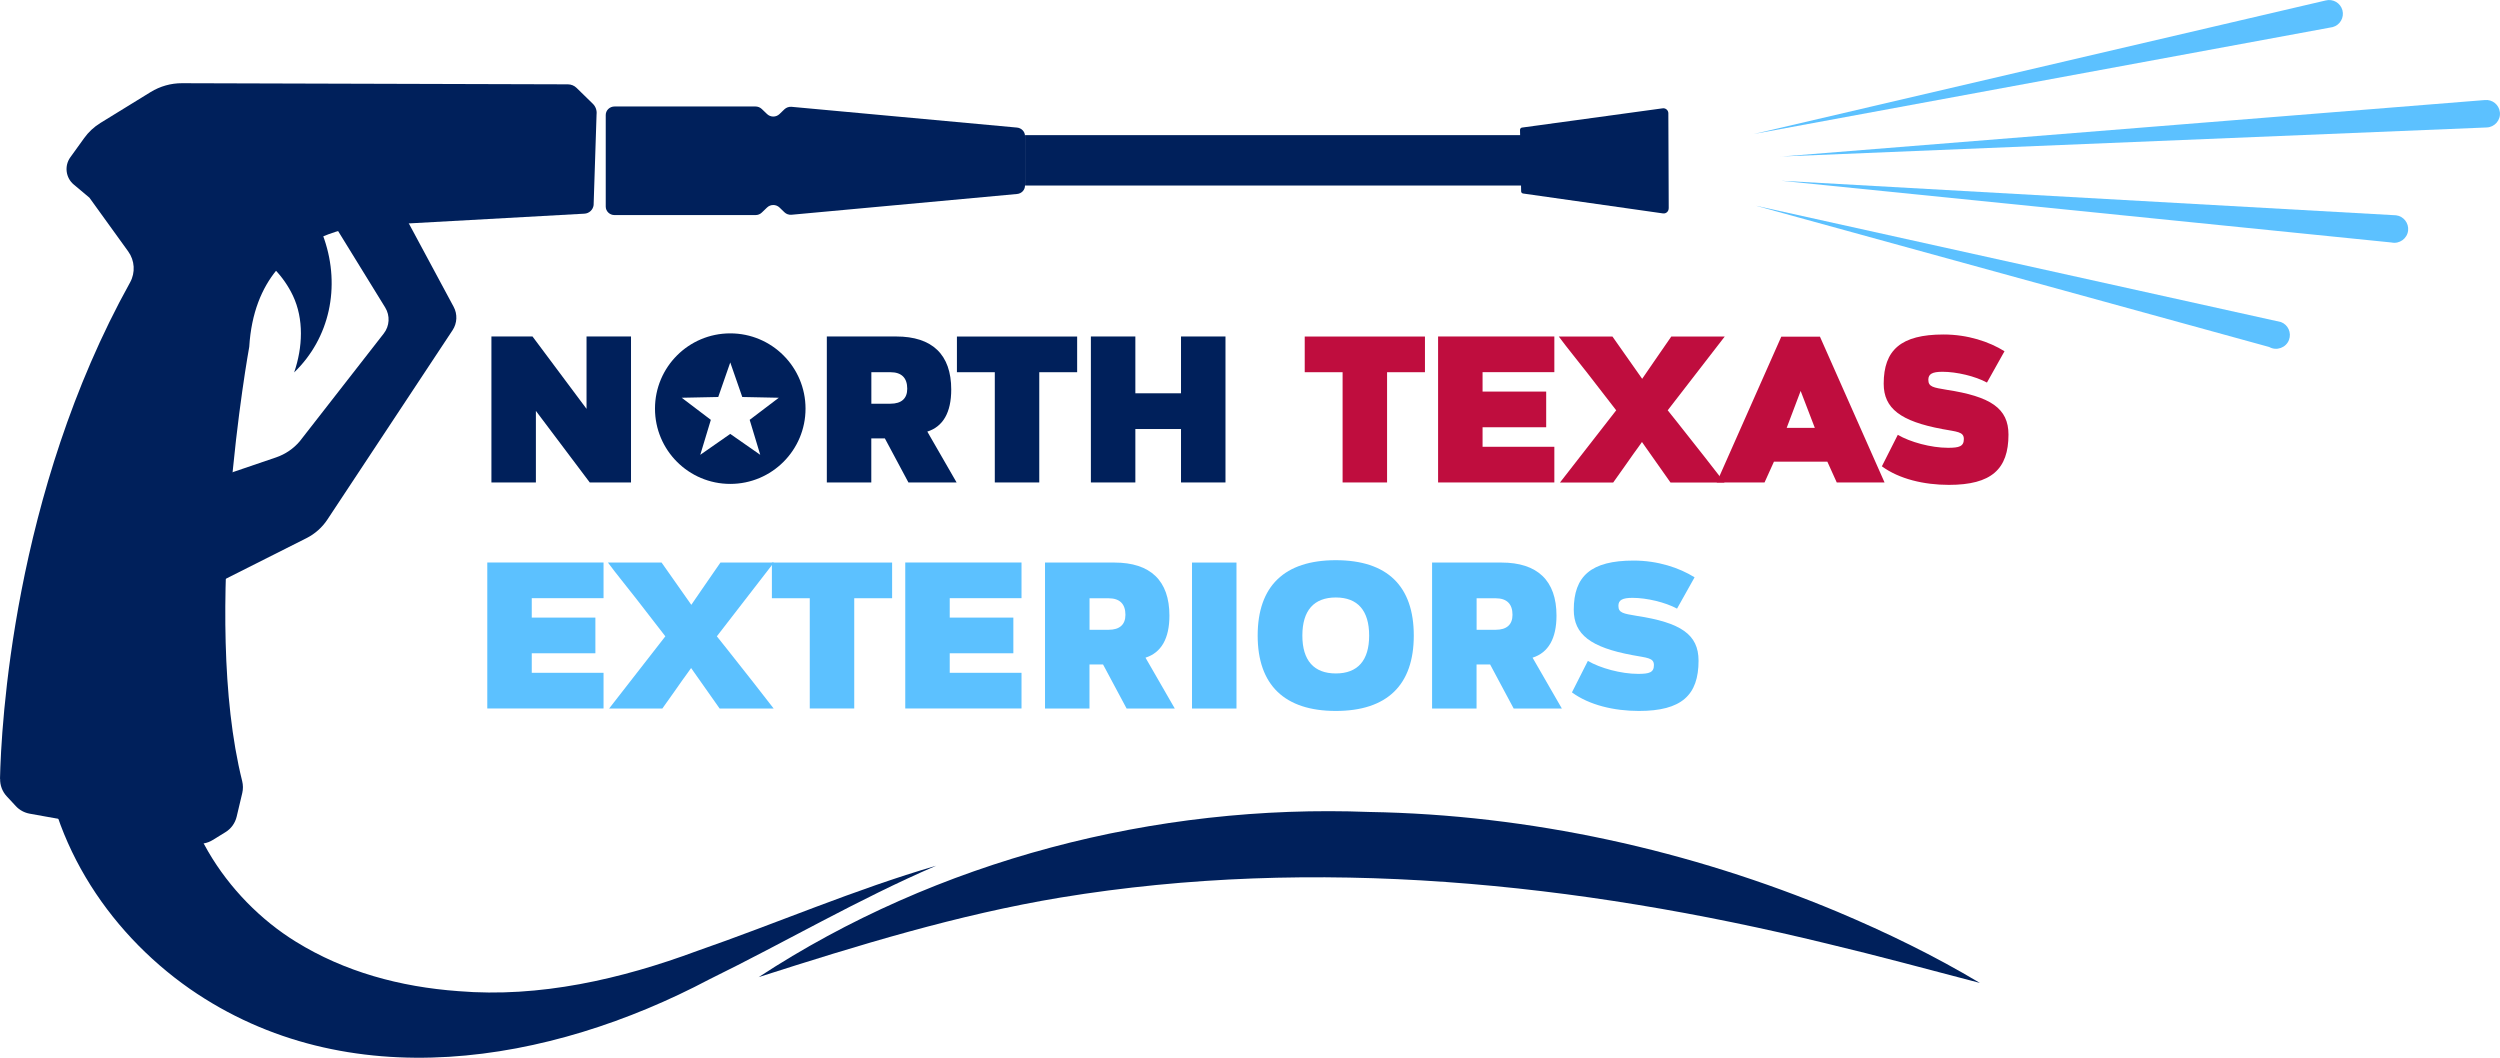 <?xml version="1.0" encoding="UTF-8"?>
<svg id="Camada_1" data-name="Camada 1" xmlns="http://www.w3.org/2000/svg" viewBox="0 0 466 197.16">
  <defs>
    <style>
      .cls-1 {
        fill: #00205b;
      }

      .cls-1, .cls-2, .cls-3 {
        stroke-width: 0px;
      }

      .cls-2 {
        fill: #bf0d3e;
      }

      .cls-3 {
        fill: #5cc1ff;
      }
    </style>
  </defs>
  <g>
    <line class="cls-3" x1="326.94" y1="24.97" x2="434.08" y2="2.58"/>
    <path class="cls-3" d="m326.94,24.97S433.49.09,433.49.09c1.37-.36,2.77.45,3.14,1.82.36,1.37-.45,2.77-1.82,3.14-.08.03-107.76,19.89-107.86,19.92h0Z"/>
  </g>
  <g>
    <line class="cls-3" x1="327.4" y1="38.37" x2="424.07" y2="62.35"/>
    <path class="cls-3" d="m327.4,38.37l97.77,21.66c1.33.5,2,1.99,1.5,3.32-.54,1.47-2.33,2.11-3.69,1.33,0,0-95.58-26.3-95.58-26.3h0Z"/>
  </g>
  <g>
    <line class="cls-3" x1="331.88" y1="29.19" x2="463.35" y2="21.21"/>
    <path class="cls-3" d="m331.88,29.19l131.28-10.54c1.41-.15,2.67.87,2.82,2.28.16,1.47-.98,2.78-2.46,2.83,0,0-131.64,5.42-131.64,5.42h0Z"/>
  </g>
  <g>
    <line class="cls-3" x1="332.14" y1="33.7" x2="446.2" y2="42.66"/>
    <path class="cls-3" d="m332.14,33.7l114.48,6.43c1.41.17,2.41,1.45,2.25,2.86-.17,1.49-1.63,2.53-3.09,2.21,0,0-113.63-11.49-113.63-11.49h0Z"/>
  </g>
  <g>
    <g>
      <g>
        <path class="cls-1" d="m109.93,89.93l-10.04-13.34v13.34h-8.29v-27.21h7.66l10.07,13.49v-13.49h8.29v27.21h-7.69Z"/>
        <path class="cls-1" d="m169.33,89.93l-4.39-8.21h-2.53v8.21h-8.29v-27.21h12.93c6.73,0,10.26,3.38,10.26,9.89,0,4.27-1.52,6.91-4.46,7.84l5.46,9.48h-8.99Zm-.22-17.47c0-2.04-1.08-3.08-3.12-3.08h-3.57v5.87h3.57c2.04,0,3.12-.97,3.12-2.79Z"/>
        <path class="cls-1" d="m200.78,69.38h-7.06v20.55h-8.29v-20.55h-7.06v-6.65h22.41v6.65Z"/>
        <path class="cls-1" d="m228.43,62.72v27.21h-8.29v-9.96h-8.51v9.96h-8.29v-27.21h8.29v10.59h8.51v-10.59h8.29Z"/>
        <path class="cls-1" d="m136.12,62.14c-7.75,0-14.03,6.28-14.03,14.03s6.28,14.03,14.03,14.03,14.03-6.28,14.03-14.03-6.28-14.03-14.03-14.03Zm5.59,22.64l-5.59-3.9-5.59,3.9,1.97-6.52-5.43-4.12,6.81-.14,2.24-6.44,2.24,6.44,6.81.14-5.43,4.12,1.97,6.52Z"/>
      </g>
      <g>
        <path class="cls-2" d="m265.61,69.38h-7.06v20.55h-8.29v-20.55h-7.06v-6.65h22.41v6.65Z"/>
        <path class="cls-2" d="m276.35,69.38v3.61h11.86v6.65h-11.86v3.64h13.38v6.65h-21.67v-27.21h21.67v6.65h-13.38Z"/>
        <path class="cls-2" d="m301.26,76.48c-1.64-2.12-3.49-4.53-5.35-6.91-.93-1.19-1.86-2.38-2.79-3.53-.93-1.15-1.78-2.27-2.56-3.31h10l5.54,7.88c.48-.71,1.04-1.49,1.86-2.71l1.49-2.16c.56-.82,1.26-1.82,2.08-3.01h9.96l-10.63,13.75,1.78,2.23c1.26,1.6,2.86,3.61,5.02,6.36l3.79,4.87h-10.07l-5.32-7.55c-.19.26-.41.56-.63.89-.26.33-.56.78-.97,1.34-.41.56-.89,1.26-1.49,2.12l-2.27,3.2h-9.92l10.48-13.46Z"/>
        <path class="cls-2" d="m342.37,89.93l-1.75-3.87h-9.96l-1.75,3.87h-8.92l12.04-27.17h7.21l12.04,27.17h-8.92Zm-6.73-17.06l-2.6,6.88h5.24l-2.64-6.88Z"/>
        <path class="cls-2" d="m353.75,81.05c2.27,1.34,6.17,2.42,9.37,2.42,2.08,0,2.94-.26,2.94-1.64s-1.3-1.34-4.05-1.86c-7.73-1.45-10.89-3.83-10.89-8.44,0-6.28,3.2-9.18,11.15-9.18,4.53,0,8.51,1.34,11.37,3.12l-3.27,5.84c-2.19-1.19-5.65-2.01-8.29-2.01-1.9,0-2.64.41-2.64,1.49,0,1.34.97,1.45,3.38,1.86,8.25,1.26,11.56,3.46,11.56,8.36,0,6.43-3.16,9.37-11.11,9.37-4.61,0-9.25-1.08-12.49-3.46l2.97-5.87Z"/>
      </g>
    </g>
    <g>
      <path class="cls-3" d="m99.12,111.51v3.61h11.86v6.65h-11.86v3.64h13.38v6.65h-21.67v-27.21h21.67v6.65h-13.38Z"/>
      <path class="cls-3" d="m124.02,118.61c-1.64-2.12-3.49-4.53-5.35-6.91-.93-1.19-1.86-2.38-2.79-3.53-.93-1.15-1.78-2.27-2.56-3.31h10l5.54,7.88c.48-.71,1.04-1.49,1.86-2.71l1.49-2.16c.56-.82,1.26-1.82,2.08-3.01h9.96l-10.63,13.75,1.78,2.23c1.26,1.6,2.86,3.61,5.02,6.36l3.79,4.87h-10.07l-5.32-7.55c-.19.26-.41.56-.63.89-.26.33-.56.78-.97,1.34-.41.56-.89,1.26-1.49,2.12l-2.27,3.2h-9.92l10.48-13.46Z"/>
      <path class="cls-3" d="m166.29,111.51h-7.06v20.55h-8.29v-20.55h-7.06v-6.65h22.41v6.65Z"/>
      <path class="cls-3" d="m177.03,111.51v3.61h11.86v6.65h-11.86v3.64h13.38v6.65h-21.67v-27.21h21.67v6.65h-13.38Z"/>
      <path class="cls-3" d="m210,132.07l-4.39-8.21h-2.53v8.21h-8.29v-27.21h12.93c6.73,0,10.26,3.38,10.26,9.89,0,4.27-1.52,6.91-4.46,7.84l5.46,9.48h-8.99Zm-.22-17.47c0-2.04-1.08-3.08-3.12-3.08h-3.57v5.87h3.57c2.04,0,3.12-.97,3.12-2.79Z"/>
      <path class="cls-3" d="m230.48,132.07h-8.29v-27.21h8.29v27.21Z"/>
      <path class="cls-3" d="m234.43,118.47c0-9.22,4.98-14.05,14.57-14.05s14.53,4.83,14.53,14.05-4.98,14.05-14.53,14.05-14.57-4.83-14.57-14.05Zm8.33,0c0,4.65,2.16,7.06,6.24,7.06s6.21-2.42,6.21-7.06-2.12-7.1-6.21-7.1-6.24,2.42-6.24,7.1Z"/>
      <path class="cls-3" d="m282.15,132.07l-4.39-8.21h-2.53v8.21h-8.29v-27.21h12.93c6.73,0,10.26,3.38,10.26,9.89,0,4.27-1.52,6.91-4.46,7.84l5.46,9.48h-8.99Zm-.22-17.47c0-2.04-1.08-3.08-3.12-3.08h-3.57v5.87h3.57c2.04,0,3.12-.97,3.12-2.79Z"/>
      <path class="cls-3" d="m295.98,123.19c2.27,1.34,6.17,2.42,9.37,2.42,2.08,0,2.94-.26,2.94-1.64s-1.3-1.34-4.05-1.86c-7.73-1.45-10.89-3.83-10.89-8.44,0-6.28,3.2-9.18,11.15-9.18,4.53,0,8.51,1.34,11.37,3.12l-3.27,5.84c-2.19-1.19-5.65-2.01-8.29-2.01-1.9,0-2.64.41-2.64,1.49,0,1.34.97,1.45,3.38,1.86,8.25,1.26,11.56,3.46,11.56,8.36,0,6.43-3.16,9.37-11.11,9.37-4.61,0-9.25-1.08-12.49-3.46l2.97-5.87Z"/>
    </g>
  </g>
  <g>
    <path class="cls-1" d="m0,145.17c.21-9.55,2.38-53.16,24.25-92.53,1.01-1.83.87-4.08-.35-5.77l-7.23-10.02-2.92-2.45c-1.51-1.26-1.79-3.48-.64-5.08l2.58-3.58c.81-1.13,1.84-2.09,3.03-2.82l9.36-5.76c1.76-1.08,3.79-1.66,5.86-1.65l71.91.21c.61,0,1.2.24,1.63.67l3.03,2.96c.52.51.78,1.24.69,1.97l-.55,16.91c-.11.88-.83,1.55-1.71,1.6l-34.08,1.89s-26.85-2.46-28.4,22.92c0,0-9.1,49.78-1.32,80.95.18.73.19,1.49.02,2.22l-1.05,4.43c-.29,1.2-1.04,2.24-2.09,2.88l-2.39,1.47c-.97.6-2.14.82-3.26.62l-30.84-5.54c-.99-.18-1.9-.67-2.58-1.41l-1.69-1.82c-.83-.89-1.27-2.06-1.24-3.28Z"/>
    <path class="cls-1" d="m61.23,40.16l10.57,17.16c.93,1.51.83,3.45-.27,4.85l-15.66,20.09c-1.17,1.38-2.69,2.41-4.41,3l-13.83,4.71-2.26,21.3,21.78-10.97c1.56-.79,2.89-1.97,3.86-3.43l23.35-35.32c.86-1.31.94-2.98.2-4.36l-11.22-20.87-12.11,3.84Z"/>
    <path class="cls-1" d="m55.77,35.59c2.18,2.66,3.59,5.8,4.68,9,3.01,8.86,1.04,18.41-5.62,24.83,1.61-4.7,1.83-9.95-.23-14.31-1.73-3.63-4.58-6.56-8.05-8.45-.1-.05-.2-.09-.29-.13-.07-.01-.22-.11-.15.01l9.67-10.95h0Z"/>
    <path class="cls-1" d="m311.04,38.85c0,.57-.5,1.01-1.06.93l-26.08-3.71c-.21-.03-.37-.21-.36-.42l-.02-1.06h-92.45v-9.4h92.28l-.02-.97c0-.22.15-.41.37-.44l26.22-3.59c.55-.08,1.06.36,1.06.92l.07,17.73Z"/>
    <path class="cls-1" d="m191.06,25.39v9.2c0,.82-.64,1.5-1.49,1.57l-42.03,3.87c-.49.04-.97-.12-1.32-.46l-.92-.89c-.64-.62-1.68-.62-2.32,0l-.99.95c-.31.3-.72.46-1.16.46h-26.28c-.91,0-1.64-.71-1.64-1.58v-17.08c0-.87.74-1.58,1.64-1.58h26.28c.43,0,.85.17,1.16.46l.99.95c.64.62,1.68.62,2.32,0l.92-.89c.35-.33.83-.5,1.32-.46l42.03,3.87c.84.08,1.49.76,1.49,1.57Z"/>
  </g>
  <path class="cls-1" d="m141.38,182.16c33.3-21.83,73.99-32.35,113.83-30.81,29.92.5,59.74,7.09,87.3,18.61,9.13,3.85,18.05,8.18,26.54,13.26-9.57-2.5-19.01-5.07-28.49-7.33-46.63-11.37-95.33-16.41-142.86-8.59-19.15,3.18-37.73,8.89-56.33,14.85h0Z"/>
  <path class="cls-1" d="m33.66,136.44c-1.88,15.33,8.42,31.05,21.5,39.1,9.07,5.61,19.42,8.42,30.28,9.21,15.1,1.26,30.31-2.22,44.52-7.5,14.83-5.15,29.43-11.48,44.54-15.88-14.53,6.25-28.08,14.22-42.3,21.19-29.79,15.74-67.4,22.16-96.82,1.76-15.62-10.92-26.93-28.46-27.71-48.36,0,0,26,.47,26,.47h0Z"/>
</svg>